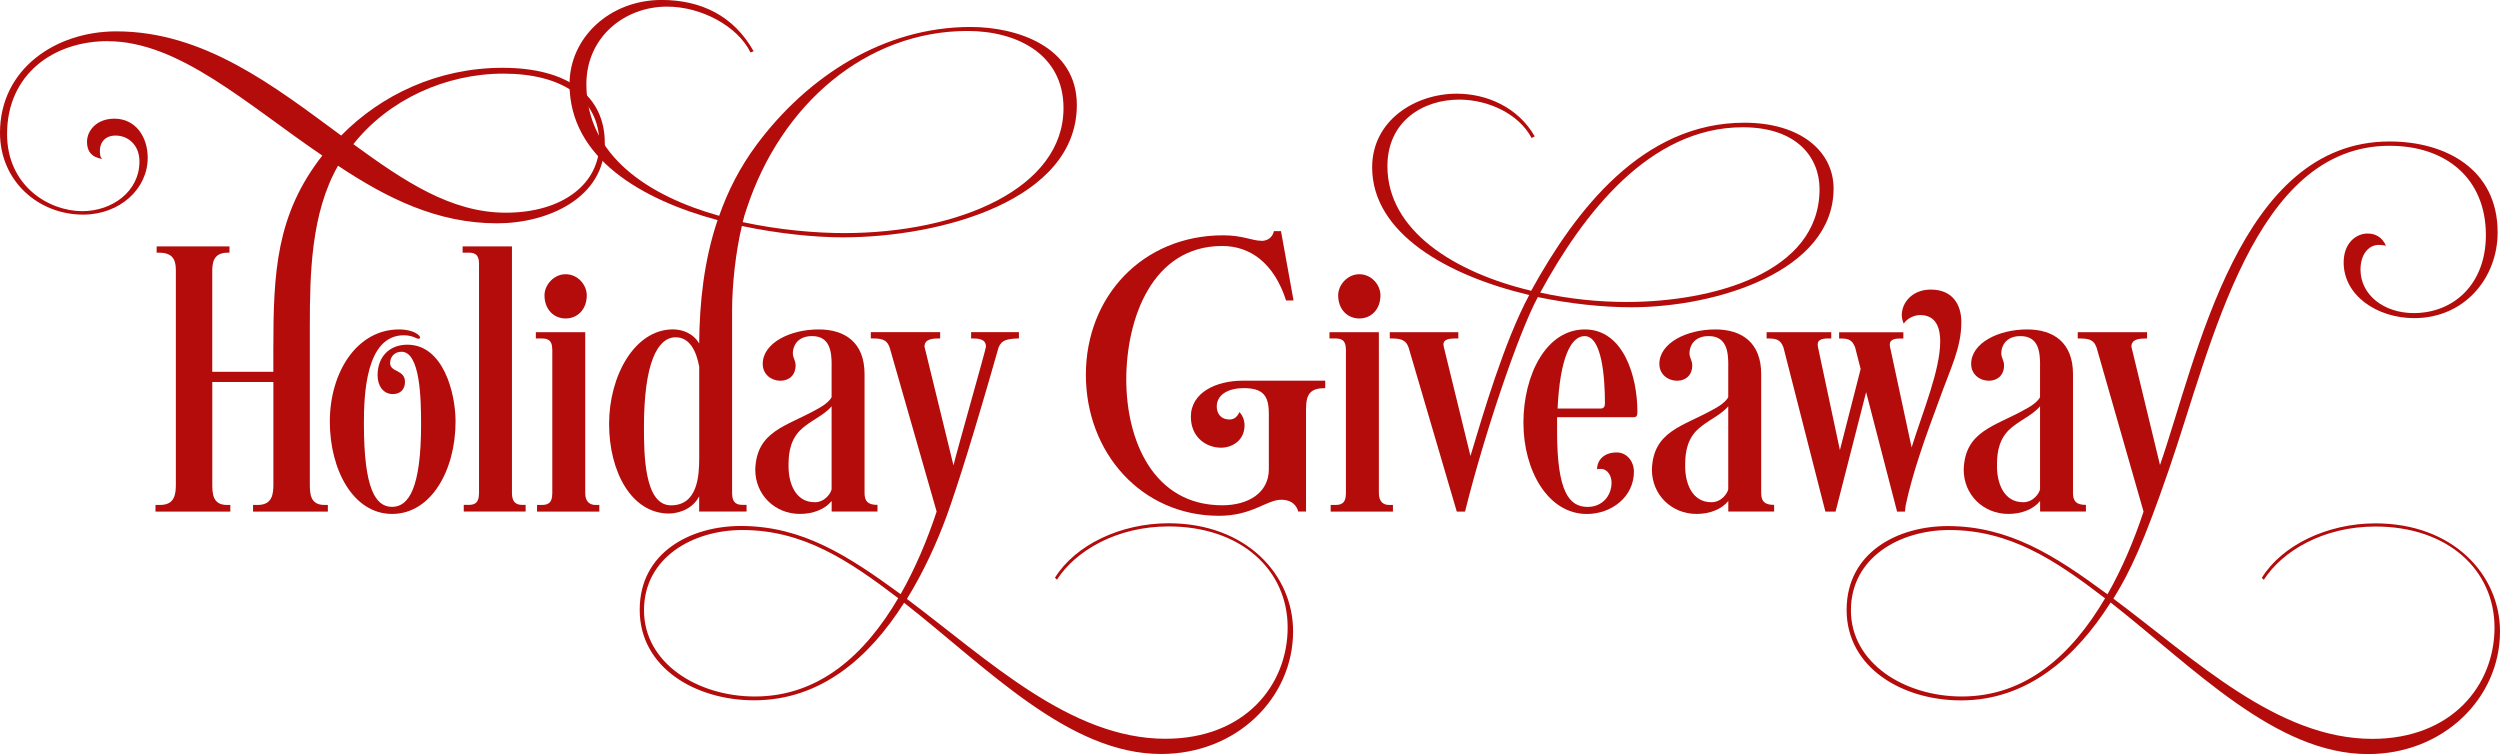 <svg xmlns="http://www.w3.org/2000/svg" id="Layer_1" data-name="Layer 1" viewBox="0 0 506.25 152.7"><defs><style>      .cls-1 {        fill: #b40b0b;      }    </style></defs><path class="cls-1" d="M21.81,8.33C10.79,8.33,1.43,15.07,1.43,27.13c0,10.55,8.49,15.63,15.23,15.63,6.03,0,11.58-3.97,11.58-10.07,0-3.25-2.22-5.24-4.84-5.24-2.22,0-3.17,1.51-3.17,3.01,0,.63,0,1.35.48,1.74-2.3-.4-3.09-1.67-3.09-3.49,0-2.3,1.98-4.68,5.55-4.68,4.28,0,6.74,3.65,6.74,7.93,0,6.27-5.63,11.5-13.09,11.5C7.85,43.47,0,36.73,0,26.89,0,13.96,11.26,6.35,23.56,6.35c17.77,0,31.97,11.11,45.53,21.1,8.01-8.17,19.51-13.72,32.68-13.72s20.7,5.63,20.7,15.23c0,11.11-11.5,16.26-21.81,16.26-12.14,0-22.29-5.08-32.21-11.66-5.47,9.6-5.71,21.81-5.71,32.52v31.97c0,1.9.08,4.2,2.94,4.2h.71v1.35h-15.15v-1.35h.95c3.01,0,3.17-2.3,3.17-4.2v-20.7h-12.37v20.7c0,1.9.08,4.2,2.94,4.2h.71v1.35h-15.15v-1.35h.95c3.01,0,3.17-2.3,3.17-4.2v-42.99c0-1.59,0-3.89-3.33-3.89h-.56v-1.27h14.75v1.27h-.4c-3.01,0-3.09,2.3-3.09,3.89v20.23h12.37v-4.52c0-15.63.56-27.29,9.92-39.27-15.31-10.39-29.03-23.16-43.47-23.16ZM71.55,29.19c10.23,7.46,19.75,13.88,30.86,13.88,11.74,0,18.96-6.03,18.96-13.96,0-9.28-7.77-14.2-19.43-14.2s-23.24,5.24-30.38,14.28Z"></path><path class="cls-1" d="M79.4,104.07c-7.85,0-12.61-8.88-12.61-18.72s5.39-18.64,14.04-18.64c1.59,0,3.01.4,3.81,1.03.79.63.4,1.11-.4.71-.79-.4-1.67-.56-2.46-.56-7.77,0-8.09,12.22-8.09,17.93,0,13.25,2.38,16.82,5.71,16.82s5.87-3.73,5.87-16.74c0-5.08-.16-14.67-3.97-14.67-1.35,0-2.3.95-2.3,2.3,0,1.9,3.01,1.27,3.01,3.81,0,1.43-.87,2.46-2.46,2.46-2.06,0-3.09-1.82-3.09-3.81,0-3.73,2.38-6.19,6.03-6.19,7.3,0,9.76,9.84,9.76,15.55,0,9.84-4.92,18.72-12.85,18.72Z"></path><path class="cls-1" d="M97.01,53.46c0-2.22-1.19-2.3-2.3-2.3h-1.03v-1.27h9.99v49.97c0,1.67.71,2.38,2.06,2.38h.71v1.35h-12.53v-1.35h.87c1.11,0,2.22-.16,2.22-2.38v-46.4Z"></path><path class="cls-1" d="M118.51,67.27v32.6c0,1.67.87,2.38,2.06,2.38h.79v1.35h-12.61v-1.35h.87c1.11,0,2.22-.16,2.22-2.38v-29.03c0-2.22-1.19-2.3-2.3-2.3h-1.03v-1.27h9.99ZM114.54,55.53c2.46,0,4.28,2.14,4.28,4.28,0,2.78-1.82,4.68-4.28,4.68s-4.28-1.9-4.28-4.68c0-2.14,1.9-4.28,4.28-4.28Z"></path><path class="cls-1" d="M141.59,100.5c-1.67,3.17-5.16,3.49-6.11,3.49-7.62,0-12.14-8.49-12.14-18.17s5.16-19.12,12.93-19.12c1.9,0,4.12.79,5.31,2.86.08-8.25.95-16.74,3.73-24.99-15.31-4.12-29.98-12.53-29.98-27.53,0-9.44,8.17-17.05,18.64-17.05,7.93,0,14.6,3.17,18.64,10.39l-.63.24c-2.62-5.31-9.92-9.28-16.9-9.28-8.65,0-16.34,6.19-16.34,15.71,0,14.6,12.77,22.69,26.89,26.65,1.75-5,4.2-9.84,7.62-14.44,10.23-13.72,25.62-23.8,43.31-23.8,9.36,0,21.5,3.97,21.5,15.79,0,19.28-27.45,26.81-47.44,26.81-5.47,0-12.85-.71-20.39-2.3-1.27,5.31-1.98,11.98-1.98,17.05v37.04c0,2.22,1.19,2.38,2.14,2.38h.79v1.35h-9.6v-3.09ZM135.88,102.33c5.39,0,5.71-5.95,5.71-9.6v-18.48c-.56-3.09-1.9-5.95-4.76-5.95-3.73,0-6.43,5.31-6.43,18.17,0,5.55.08,15.86,5.47,15.86ZM150.4,44.98c7.38,1.59,14.75,2.22,20.54,2.22,23.32,0,44.42-9.12,44.42-25.3,0-10.87-9.36-15.63-19.43-15.63-20.47,0-37.76,14.75-44.74,36.01-.32.87-.56,1.75-.79,2.7Z"></path><path class="cls-1" d="M168.41,74.01c0-2.62-.24-5.95-3.97-5.95-3.25,0-3.89,2.38-3.89,3.41,0,1.11.56,1.43.56,2.54,0,1.9-1.27,3.09-3.09,3.09s-3.57-1.27-3.57-3.41c0-4.2,5.47-6.98,11.34-6.98,5.39,0,9.28,2.7,9.28,9.04v24.11c0,1.67.71,2.38,2.62,2.38v1.35h-9.28v-2.14c-1.35,1.67-3.73,2.62-6.43,2.62-5.08,0-9.04-3.89-9.04-8.96.24-7.85,6.27-8.73,12.45-12.22,0,0,2.3-1.11,3.01-2.46v-6.43ZM168.41,82.26c-1.67,1.98-4.44,2.94-6.43,4.92-2.3,2.38-2.3,5.47-2.3,7.3,0,3.17,1.27,7.22,5.31,7.22,2.06,0,3.25-1.82,3.41-2.62v-16.82Z"></path><path class="cls-1" d="M182.37,120.33c2.94-5.16,5.39-10.95,7.3-16.74l-9.52-33.24c-.63-1.75-1.82-1.82-3.81-1.82v-1.27h14.04v1.27c-1.51,0-3.17.08-3.17,1.67l5.87,24.04c.56-2.46,6.58-23.56,6.58-24.04,0-1.59-1.51-1.67-3.01-1.67v-1.27h9.68v1.27c-2.22.08-3.49.24-4.12,1.82-4.92,17.29-8.25,27.84-10.47,34.03-2.06,5.63-4.76,11.5-8.09,16.9,16.58,12.45,33.16,28.32,52.35,28.32,16.1,0,24.75-10.87,24.75-22.53s-9.44-20.47-24.11-20.47c-10.63,0-18.88,5-22.61,10.79l-.4-.4c4.12-6.66,13.33-11.03,23-11.03,15.71,0,25.22,10.39,25.22,21.89,0,13.48-11.42,24.83-26.73,24.83-18.72,0-35.14-17.37-52.04-30.62-6.98,11.03-16.82,19.75-30.38,19.75-11.82,0-23.16-6.58-23.16-18.32s10.47-16.98,20.47-16.98c12.45,0,21.73,6.03,32.36,13.8ZM181.89,121.13c-9.99-7.61-19.2-13.8-31.57-13.8-9.99,0-19.91,5.55-19.91,16.26s10.87,17.45,22.45,17.45c13.09,0,22.37-8.57,29.03-19.91Z"></path><path class="cls-1" d="M255.43,48.78c1.11,0,2.22-.56,2.54-1.98h1.43l2.54,14.04h-1.51c-2.46-7.62-7.3-11.03-12.93-11.03-14.2,0-19.43,14.75-19.43,27.05s5.47,25.46,19.43,25.46c5.31,0,9.44-2.54,9.44-7.3v-11.26c0-3.65-1.19-5.16-5.08-5.16-3.33,0-5.47,1.43-5.47,3.73,0,1.27.71,2.62,2.62,2.62.95,0,1.59-.63,1.98-1.51.71.79,1.03,1.75,1.03,2.7,0,3.01-2.46,4.52-4.76,4.52-2.86,0-6.11-1.98-6.11-6.27,0-4.92,5.16-7.3,10.47-7.3h16.74v1.51c-2.86,0-3.89,1.03-3.89,4.2v20.78h-1.59s-.4-2.38-3.41-2.38-5.87,3.25-12.61,3.25c-15.71,0-26.97-12.77-26.97-28.56s11.42-28.24,27.84-28.24c3.89,0,5.87,1.11,7.69,1.11Z"></path><path class="cls-1" d="M279.22,67.27v32.6c0,1.67.87,2.38,2.06,2.38h.79v1.35h-12.61v-1.35h.87c1.11,0,2.22-.16,2.22-2.38v-29.03c0-2.22-1.19-2.3-2.3-2.3h-1.03v-1.27h9.99ZM275.26,55.53c2.46,0,4.28,2.14,4.28,4.28,0,2.78-1.82,4.68-4.28,4.68s-4.28-1.9-4.28-4.68c0-2.14,1.9-4.28,4.28-4.28Z"></path><path class="cls-1" d="M296.67,103.6h-1.67l-9.76-33.24c-.63-1.75-1.9-1.82-3.81-1.82v-1.27h13.88v1.27h-.63c-1.59,0-2.7.32-2.3,1.75l5.39,22.05c2.46-8.17,6.82-23.16,11.9-32.6-16.5-3.89-31.81-12.45-31.81-25.86,0-9.44,8.65-14.91,17.13-14.91,6.11,0,12.45,2.78,15.79,8.65l-.63.32c-2.62-4.92-8.81-7.77-14.68-7.77-7.3,0-14.52,4.36-14.52,13.48,0,13.01,13.48,21.5,29.11,25.23,9.04-16.42,22.61-34.03,43.15-34.03,11.5,0,18.09,5.87,18.09,13.33,0,16.74-23.72,24.04-40.93,24.04-5.87,0-12.45-.71-18.96-2.06-3.89,7.22-10.79,27.53-14.75,43.47ZM311.9,59.25c5.71,1.27,11.74,1.9,17.45,1.9,17.29,0,39.11-5.79,39.11-22.85,0-6.43-4.6-12.53-15.55-12.53-18.96,0-32.36,17.61-41.01,33.47Z"></path><path class="cls-1" d="M308.49,85.67c0-9.76,4.6-18.96,12.45-18.96s10.63,9.6,10.63,16.58c0,.56,0,1.19-.71,1.19h-15.55v2.94c0,12.22,2.46,15.23,6.19,15.23,2.94,0,4.84-2.22,4.84-4.92,0-1.27-.71-2.78-2.22-2.78-.24,0-.48,0-.71.08,0-1.82,1.35-3.41,3.97-3.41,2.14,0,3.49,1.9,3.49,3.89,0,5.16-4.6,8.57-9.52,8.57-7.93,0-12.85-8.88-12.85-18.4ZM315.4,82.73h8.73c.63,0,.87-.4.87-1.03,0-5.39-.63-13.64-4.12-13.64-2.86,0-5,4.68-5.47,14.67Z"></path><path class="cls-1" d="M349.98,74.01c0-2.62-.24-5.95-3.97-5.95-3.25,0-3.89,2.38-3.89,3.41,0,1.11.56,1.43.56,2.54,0,1.9-1.27,3.09-3.09,3.09s-3.57-1.27-3.57-3.41c0-4.2,5.47-6.98,11.34-6.98,5.39,0,9.28,2.7,9.28,9.04v24.11c0,1.67.71,2.38,2.62,2.38v1.35h-9.28v-2.14c-1.35,1.67-3.73,2.62-6.43,2.62-5.08,0-9.04-3.89-9.04-8.96.24-7.85,6.27-8.73,12.45-12.22,0,0,2.3-1.11,3.01-2.46v-6.43ZM349.98,82.26c-1.67,1.98-4.44,2.94-6.43,4.92-2.3,2.38-2.3,5.47-2.3,7.3,0,3.17,1.27,7.22,5.31,7.22,2.06,0,3.25-1.82,3.41-2.62v-16.82Z"></path><path class="cls-1" d="M385.91,102.25l-.16,1.35h-1.59l-6.27-24.19-6.19,24.19h-2.06l-8.49-33.24c-.63-1.75-1.67-1.82-3.41-1.82v-1.27h13.09v1.27h-.63c-1.43,0-2.38.32-2.06,1.75l4.44,20.86,4.2-16.42-1.11-4.36c-.63-1.75-1.67-1.82-3.01-1.82h-.24v-1.27h13.01v1.27h-.63c-1.43,0-2.38.32-2.06,1.75l4.36,20.31c2.3-7.38,5.79-15.63,5.79-21.5,0-2.22-.56-5.31-4.05-5.31-1.19,0-2.62.63-3.33,1.74-.24-.56-.4-1.11-.4-1.74,0-2.54,2.14-5.16,5.87-5.16,4.52,0,6.19,3.17,6.19,6.58,0,5.24-2.14,9.2-4.52,15.86-2.78,7.46-5.31,14.52-6.74,21.18Z"></path><path class="cls-1" d="M413.12,74.01c0-2.62-.24-5.95-3.97-5.95-3.25,0-3.89,2.38-3.89,3.41,0,1.11.56,1.43.56,2.54,0,1.9-1.27,3.09-3.09,3.09s-3.57-1.27-3.57-3.41c0-4.2,5.47-6.98,11.34-6.98,5.39,0,9.28,2.7,9.28,9.04v24.11c0,1.67.71,2.38,2.62,2.38v1.35h-9.28v-2.14c-1.35,1.67-3.73,2.62-6.43,2.62-5.08,0-9.04-3.89-9.04-8.96.24-7.85,6.27-8.73,12.45-12.22,0,0,2.3-1.11,3.01-2.46v-6.43ZM413.12,82.26c-1.67,1.98-4.44,2.94-6.43,4.92-2.3,2.38-2.3,5.47-2.3,7.3,0,3.17,1.27,7.22,5.31,7.22,2.06,0,3.25-1.82,3.41-2.62v-16.82Z"></path><path class="cls-1" d="M426.29,120.02l.48.32c2.94-5.16,5.39-10.95,7.3-16.74l-9.52-33.24c-.63-1.75-1.82-1.82-3.81-1.82v-1.27h14.04v1.27c-1.51,0-3.17.08-3.17,1.67l5.79,23.96c7.61-21.97,16.02-65.52,46.48-65.52,11.5,0,21.89,5.71,21.89,18.4,0,9.2-6.66,17.37-16.9,17.37-7.54,0-14.28-4.6-14.28-11.26,0-3.97,2.54-5.87,4.84-5.87,1.59,0,2.94.71,3.73,2.46-.48-.08-.95-.16-1.43-.16-2.14,0-3.73,1.98-3.73,5,0,5.08,4.68,8.81,10.79,8.81,8.01,0,14.6-5.79,14.6-15.79,0-11.5-8.09-18.09-19.51-18.09-27.53,0-35.93,40.22-44.66,65.52-5.08,14.75-7.85,20.7-11.26,26.18,16.66,12.45,33.24,28.4,52.43,28.4,16.1,0,24.75-10.87,24.75-22.53s-9.44-20.47-24.11-20.47c-10.63,0-18.88,5-22.61,10.79l-.4-.4c4.12-6.66,13.33-11.03,23-11.03,15.71,0,25.23,10.39,25.23,21.89,0,13.48-11.42,24.83-26.73,24.83-18.72,0-35.22-17.45-52.12-30.7-6.98,11.03-16.82,19.83-30.3,19.83-11.82,0-23.16-6.58-23.16-18.32s10.47-16.98,20.47-16.98c12.45,0,21.74,6.03,31.89,13.48ZM426.29,121.13c-.08,0-.16-.08-.16-.08-9.92-7.61-19.12-13.72-31.41-13.72-9.99,0-19.91,5.55-19.91,16.26s10.87,17.45,22.45,17.45c13.09,0,22.37-8.57,29.03-19.91Z"></path></svg>